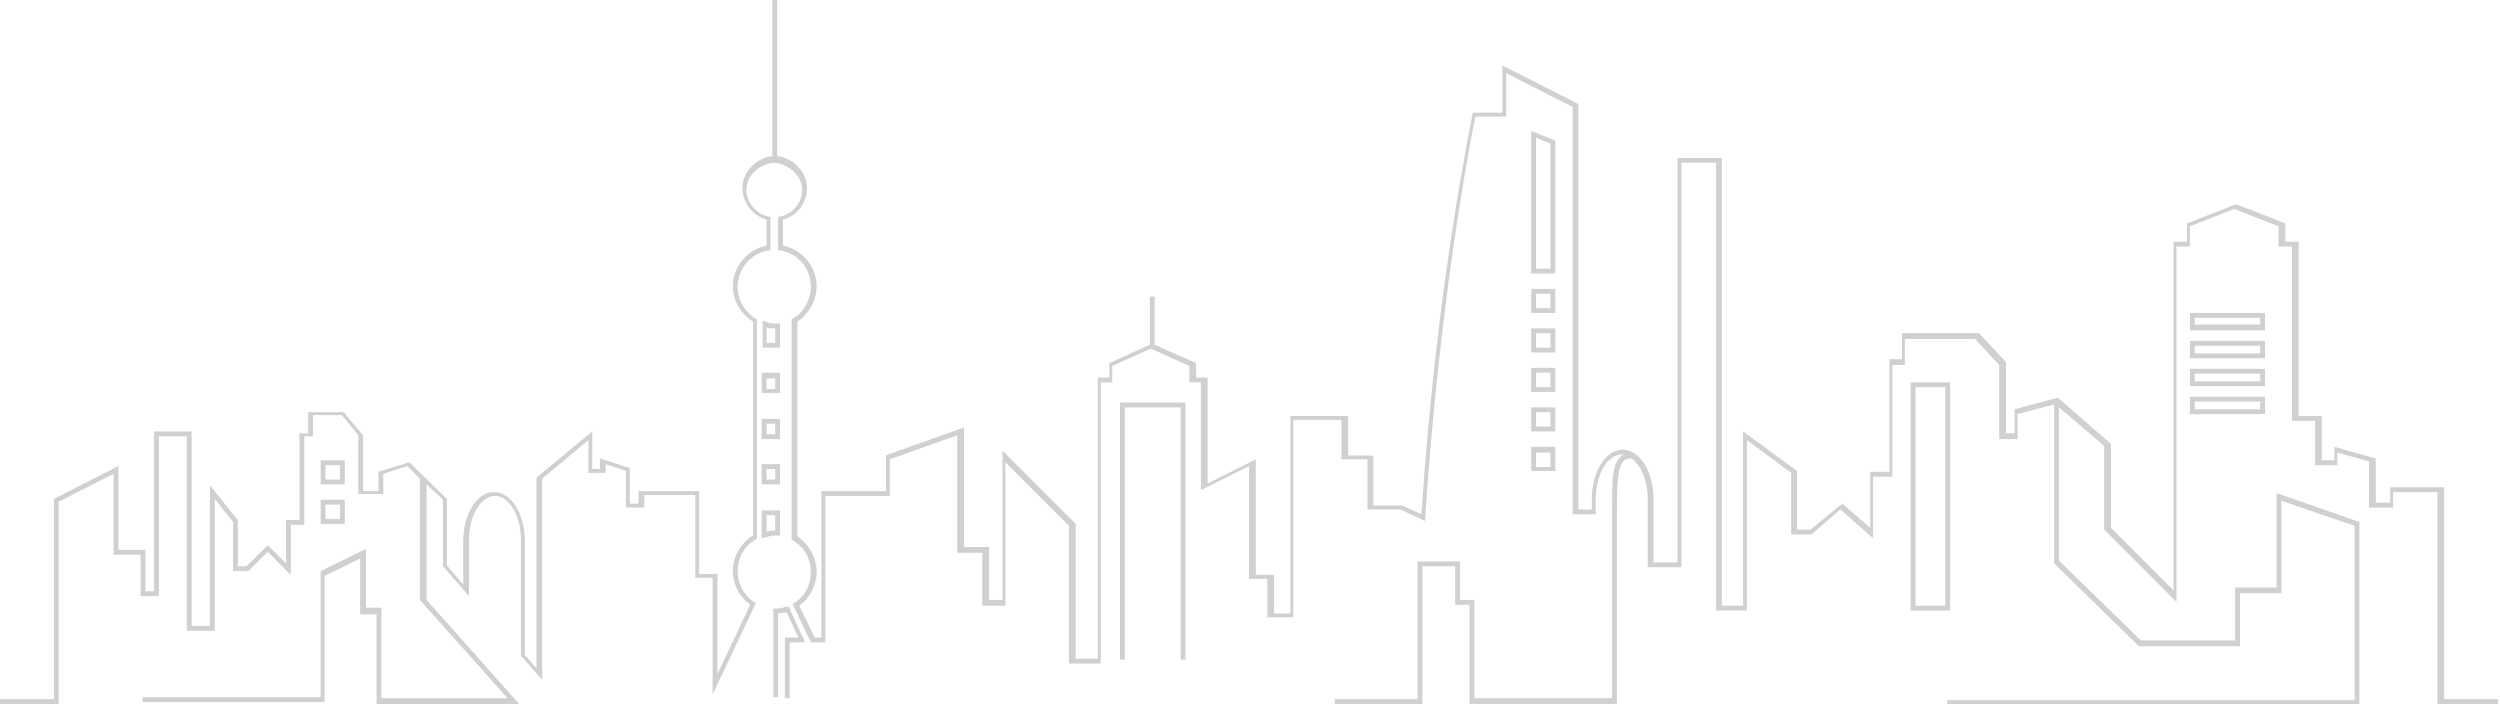 <svg xmlns="http://www.w3.org/2000/svg" x="0px" y="0px" viewBox="0 0 259.6 73.1" style="vertical-align: middle; max-width: 100%; width: 100%;" width="100%"><g>
	<path d="M253.8,72.6v-22h-5.6v1.6h-1.5v-4.6l-4.3-1.2v1.4h-1.3v-4.6h-2.4V25.1h-1.4v-1.9l-5.1-2l-5.1,2v1.9   h-1.4v36.2l-6.5-6.5v-8.7l-5.5-4.8l-4.5,1.2v2.5h-0.9v-7.4l-2.8-3h-8v2.7h-1.3V49h-2v5.8l-2.9-2.5L188,55h-1.4v-6.1l-5.6-4.1v18.1   h-2.2V16.4h-4.6v42h-2.5v-6.6c0-2.8-1.4-5.1-3.2-5.1s-3.2,2.3-3.2,5.1v1.1h-1.4V10.8l-7.9-4v4.9h-3.1l0,0.2   c0,0.2-3.7,17.2-5.3,41.5l-2-0.9l-3,0v-5.2H140v-4.1h-6v20.5h-1.7v-4h-1.9v-12l-5,2.5V39.2h-1.2v-1.5l-4.3-1.9v-5h-0.5v5l-4.2,1.9   v1.5h-1.2v29.2h-2.3v-14l-7.6-7.6v15.5h-1.4v-5.5h-2.6V44.4l-7.9,2.8l-0.2,0.1V51h-6.7v15.2h-0.7l-1.6-3.3c1.1-0.8,1.8-2.1,1.8-3.5   c0-1.5-0.8-2.9-2-3.7V33.4c1.2-0.8,2-2.2,2-3.7c0-2-1.5-3.8-3.5-4.2v-2.7c1.5-0.4,2.5-1.7,2.5-3.3c0-1.6-1.4-3.1-3.1-3.3V0h-0.5   v16.2c-1.7,0.2-3.1,1.7-3.1,3.3c0,1.5,1,2.9,2.5,3.3v2.7c-2,0.4-3.5,2.2-3.5,4.2c0,1.5,0.8,2.9,2.1,3.7v22.2   c-1.3,0.8-2.1,2.2-2.1,3.7c0,1.4,0.7,2.7,1.8,3.5L74.5,70V59.6h-1.9v-8.6h-6.3v1.3h-0.9v-3.7l-3.1-1v1.1h-0.8v-3.9l-5.8,4.8v19.8   l-1.2-1.4V56.2c0-2.8-1.4-5.1-3.2-5.1s-3.2,2.3-3.2,5.1v4.5l-1.7-2v-6.9l-3.9-3.8l-3.2,1v2h-1.6v-5.8l-2-2.4H32v2.2h-0.9V54h-1.4   v4.5l-1.9-1.9l-2.2,2.2h-0.9V54l-2.9-3.6V65h-1.9V44.8H16v16.6h-0.9v-4.3h-2.8v-8.7l-6.7,3.4v20.8H0v0.5h6.1v-21l5.7-2.9v8.4h2.8   v4.3h1.9V45.3h2.9v20.2h2.9V51.8l1.9,2.4v5.1h1.6l2-2l2.4,2.4v-5.2h1.4v-9.2h0.9v-2.2h3l1.7,2.1v6.1h2.6v-2.1l2.5-0.8l1.3,1.3v12.6   l9.1,10.2H39.6v-9.4H38v-6.1l-4.7,2.3v13.1H14.8v0.5h18.9V59.8l3.7-1.8v5.8h1.7v9.4H54l-9.7-10.9V50.3l1.7,1.6v6.9l2.7,3.1v-5.8   c0-2.5,1.2-4.6,2.7-4.6s2.7,2.1,2.7,4.6v12l2.2,2.5V49.7l4.8-4v3.4h1.8v-0.9l2.1,0.7v3.8h1.9v-1.3h5.3v8.6H74v12.1l4.5-9.5   l-0.2-0.1c-1.1-0.7-1.7-1.9-1.7-3.2c0-1.4,0.7-2.6,1.9-3.3l0.1-0.1V33.2l-0.1-0.1c-1.2-0.7-1.9-2-1.9-3.3c0-1.9,1.4-3.5,3.2-3.8   l0.2,0v-3.5l-0.2,0c-1.3-0.3-2.3-1.5-2.3-2.8c0-1.6,1.5-2.7,2.9-2.8c1.4,0.1,2.9,1.3,2.9,2.8c0,1.4-1,2.5-2.3,2.8l-0.2,0V26l0.2,0   c1.9,0.3,3.2,1.9,3.2,3.8c0,1.3-0.7,2.6-1.9,3.3l-0.1,0.1V56l0.1,0.1c1.2,0.7,1.9,1.9,1.9,3.3c0,1.3-0.6,2.5-1.7,3.2l-0.2,0.1   l1.9,4h1.5V51.5h6.7v-3.8l7-2.5v12.2h2.6v5.5h2.4V48l6.6,6.6v14.3h3.3V39.7h1.2v-1.7l4-1.8l4,1.8v1.7h1.2v11.2l5-2.5v11.7h1.9v4   h2.7V43.6h5v4.1h2.7v5.2h3.4l2.6,1.2l0-0.4c1.5-23,4.8-39.6,5.2-41.6h3.2V7.6l6.9,3.5v42.3h2.4v-1.6c0-2.5,1.2-4.6,2.7-4.6   c0.1,0,0.1,0,0.2,0c-1.2,0.6-1.2,2.5-1.2,5.9v19.4h-14.3V62.3h-1.5v-4h-4.4v14.3h-8.6v0.5h9.1V58.8h3.4v4h1.5v10.3h15.3V53.2   c0-4.4,0.2-5.6,1.5-5.6c1,0.7,1.7,2.3,1.7,4.2v7.1h3.5v-42h3.6v46.5h3.2V45.7l4.6,3.4v6.4h2.1l3-2.6l3.4,3v-6.4h2V37.9h1.3v-2.7   h7.3l2.5,2.7v7.7h1.9v-2.6l3.8-1v16.5l8.7,8.5l0.1,0.1h10.5v-5.5h4.3v-9.6l7.6,2.6v18.1h-42.3v0.5h42.8v-19l-8.6-3V61h-4.3v5.5   h-9.8l-8.5-8.3V42.3l4.7,4V55l7.5,7.5V25.6h1.4v-2.1l4.6-1.8l4.6,1.8v2.1h1.4v18.1h2.4v4.6h2.3V47l3.3,0.9v4.8h2.5v-1.6h4.6v22h6.3   v-0.5H253.8z" fill="rgb(208,208,208)"></path>
	<path d="M79.1,50.3H81v-2.1h-1.9V50.3z M79.6,48.7h0.9v1.1h-0.9V48.7z" fill="rgb(208,208,208)"></path>
	<path d="M79.1,45.6H81v-2.1h-1.9V45.6z M79.6,44h0.9v1.1h-0.9V44z" fill="rgb(208,208,208)"></path>
	<path d="M81.7,63c-0.4,0.1-0.8,0.2-1.2,0.2h-0.2v9.2h0.5v-8.7c0.3,0,0.6-0.1,0.9-0.1l1.2,2.6h-1.4v6.3h0.5   v-5.8h1.6L81.9,63L81.7,63z" fill="rgb(208,208,208)"></path>
	<path d="M81,33.6l-0.3,0c-0.4,0-0.8,0-1.2-0.2l-0.3-0.1v2.8H81V33.6z M80.5,35.6h-0.9V34   c0.3,0.1,0.6,0.1,0.9,0.1V35.6z" fill="rgb(208,208,208)"></path>
	<path d="M79.1,40.8H81v-2.1h-1.9V40.8z M79.6,39.3h0.9v1.1h-0.9V39.3z" fill="rgb(208,208,208)"></path>
	<path d="M81,55.6v-2.6h-1.9v2.9l0.3-0.1c0.4-0.1,0.8-0.2,1.2-0.2L81,55.6z M80.5,55.1c-0.3,0-0.6,0-0.9,0.1   v-1.7h0.9V55.1z" fill="rgb(208,208,208)"></path>
	<path d="M161.5,14.6l-2.5-1v14.8h2.5V14.6z M161,27.9h-1.5V14.3l1.5,0.6V27.9z" fill="rgb(208,208,208)"></path>
	<path d="M159,32.5h2.5V30H159V32.5z M159.5,30.5h1.5V32h-1.5V30.5z" fill="rgb(208,208,208)"></path>
	<path d="M159,36.6h2.5v-2.5H159V36.6z M159.5,34.6h1.5v1.5h-1.5V34.6z" fill="rgb(208,208,208)"></path>
	<path d="M159,40.7h2.5v-2.5H159V40.7z M159.5,38.7h1.5v1.5h-1.5V38.7z" fill="rgb(208,208,208)"></path>
	<path d="M159,44.8h2.5v-2.5H159V44.8z M159.5,42.8h1.5v1.5h-1.5V42.8z" fill="rgb(208,208,208)"></path>
	<path d="M159,48.9h2.5v-2.5H159V48.9z M159.5,47h1.5v1.5h-1.5V47z" fill="rgb(208,208,208)"></path>
	<path d="M35.8,47.8h-2.5v2.5h2.5V47.8z M35.3,49.8h-1.5v-1.5h1.5V49.8z" fill="rgb(208,208,208)"></path>
	<path d="M33.3,54.4h2.5v-2.5h-2.5V54.4z M33.8,52.4h1.5v1.5h-1.5V52.4z" fill="rgb(208,208,208)"></path>
	<path d="M235.2,32.5h-7.8v1.8h7.8V32.5z M234.7,33.7h-6.8V33h6.8V33.7z" fill="rgb(208,208,208)"></path>
	<path d="M235.2,35.4h-7.8v1.8h7.8V35.4z M234.7,36.7h-6.8v-0.8h6.8V36.7z" fill="rgb(208,208,208)"></path>
	<path d="M235.2,38.3h-7.8v1.8h7.8V38.3z M234.7,39.6h-6.8v-0.8h6.8V39.6z" fill="rgb(208,208,208)"></path>
	<path d="M227.4,43h7.8v-1.8h-7.8V43z M227.9,41.7h6.8v0.8h-6.8V41.7z" fill="rgb(208,208,208)"></path>
	<path d="M202.5,39.7h-4.1v23.7h4.1V39.7z M202,62.9h-3.1V40.2h3.1V62.9z" fill="rgb(208,208,208)"></path>
	<polygon points="116.3,68.5 116.8,68.5 116.8,42.3 122.6,42.3 122.6,68.5 123.1,68.5 123.1,41.8 116.3,41.8" fill="rgb(208,208,208)"></polygon>
</g></svg>